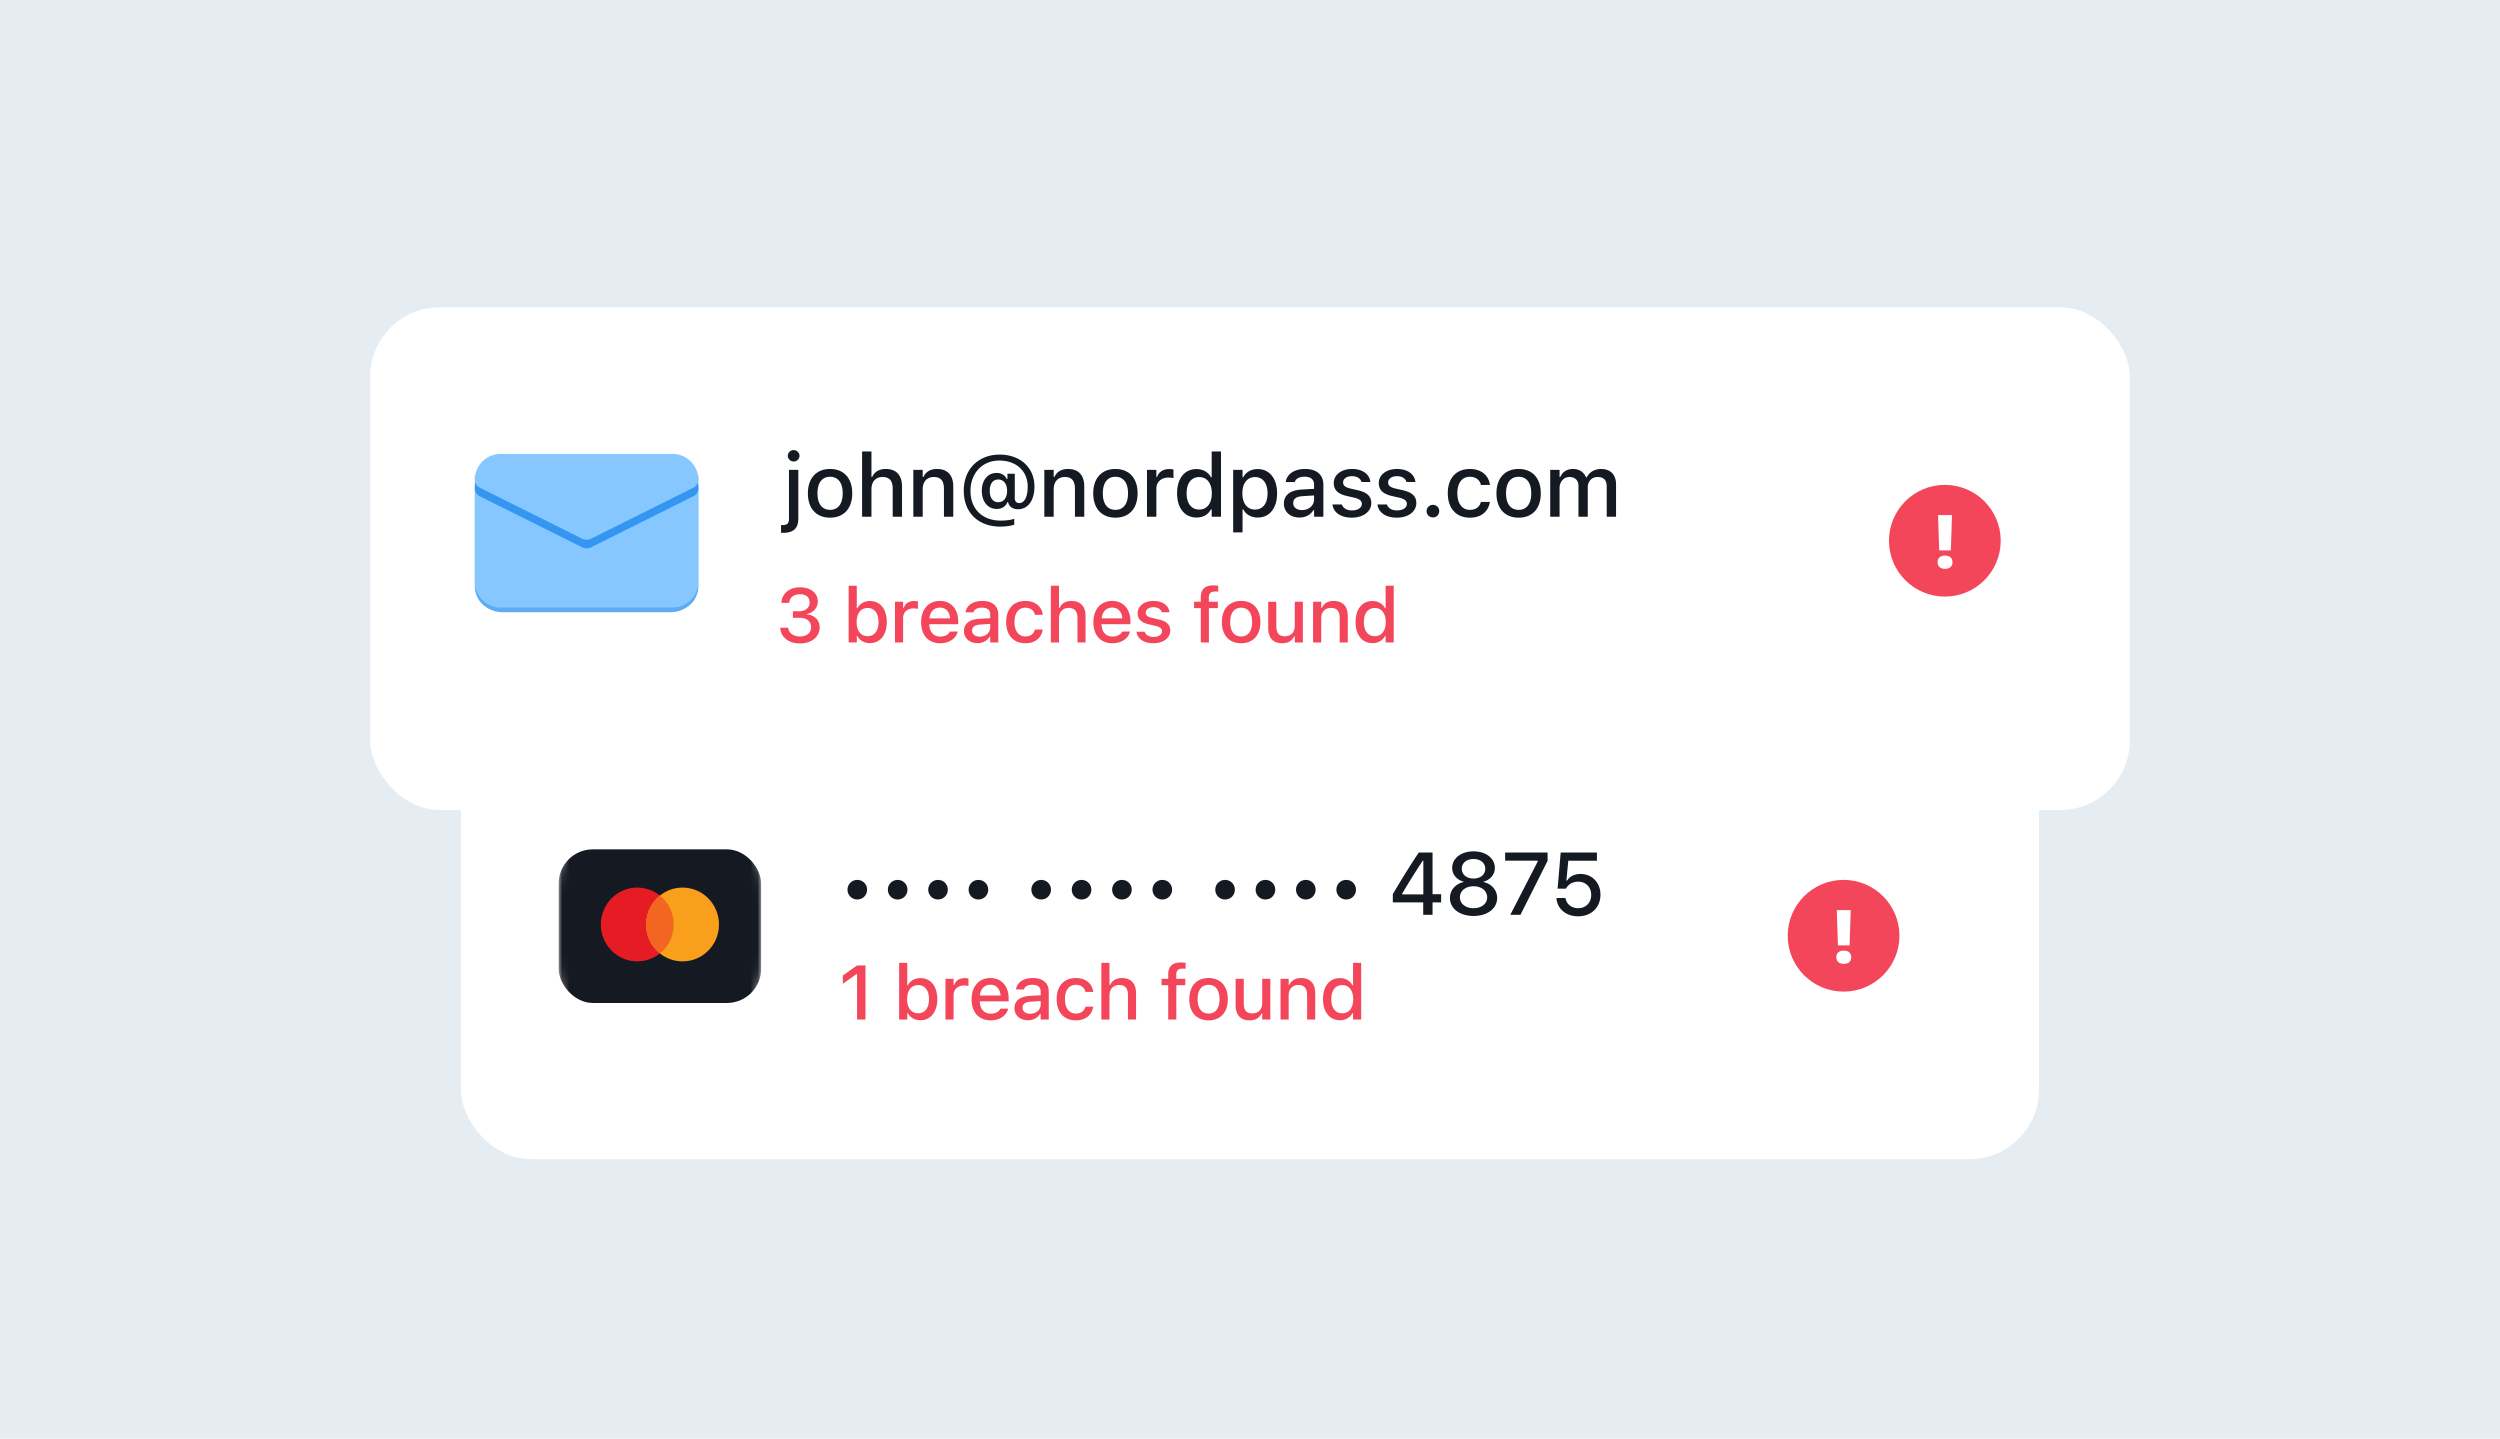 <svg width="358" height="206" viewBox="0 0 358 206" fill="none" xmlns="http://www.w3.org/2000/svg"><path fill="#E5ECF2" d="M0 0h358v206H0z"/><g filter="url(#filter0_d)"><rect x="65.998" y="101.998" width="226" height="62" rx="10" fill="#fff"/></g><mask id="a" maskUnits="userSpaceOnUse" x="80" y="118" width="29" height="29"><path d="M80 130.45c0-4.404 0-6.606.87-8.282a7.73 7.73 0 013.298-3.297C85.844 118 88.046 118 92.45 118h4.1c4.404 0 6.606 0 8.282.871a7.727 7.727 0 013.297 3.297c.871 1.676.871 3.878.871 8.282v4.1c0 4.404 0 6.606-.871 8.282a7.727 7.727 0 01-3.297 3.297c-1.676.871-3.878.871-8.282.871h-4.1c-4.404 0-6.606 0-8.282-.871a7.73 7.73 0 01-3.297-3.297C80 141.156 80 138.954 80 134.55v-4.1z" fill="#C4C4C4"/></mask><g mask="url(#a)"><rect x="79.999" y="121.626" width="29" height="22" rx="4.897" fill="#151922"/><path d="M91.26 137.671c2.881 0 5.218-2.367 5.218-5.286 0-2.92-2.337-5.286-5.218-5.286-2.882 0-5.219 2.366-5.219 5.286 0 2.919 2.337 5.286 5.219 5.286z" fill="#E61C24"/><path d="M97.741 137.671c2.882 0 5.218-2.366 5.218-5.286 0-2.919-2.336-5.286-5.218-5.286s-5.218 2.367-5.218 5.286c0 2.92 2.336 5.286 5.218 5.286z" fill="#F99F1B"/><path d="M94.501 128.249a5.3 5.3 0 00-1.978 4.139c0 1.613.729 3.138 1.978 4.139a5.303 5.303 0 001.979-4.139 5.3 5.3 0 00-1.979-4.139z" fill="#F26622"/></g><path d="M124.165 127.396c0-.773-.612-1.391-1.391-1.391h-.013c-.779 0-1.397.618-1.397 1.391v.012c0 .779.618 1.397 1.397 1.397h.013c.779 0 1.391-.618 1.391-1.397v-.012zm5.781 0c0-.773-.612-1.391-1.391-1.391h-.013c-.779 0-1.397.618-1.397 1.391v.012c0 .779.618 1.397 1.397 1.397h.013c.779 0 1.391-.618 1.391-1.397v-.012zm5.78 0c0-.773-.612-1.391-1.391-1.391h-.012c-.779 0-1.397.618-1.397 1.391v.012c0 .779.618 1.397 1.397 1.397h.012c.779 0 1.391-.618 1.391-1.397v-.012zm5.781 0c0-.773-.612-1.391-1.391-1.391h-.012c-.779 0-1.397.618-1.397 1.391v.012c0 .779.618 1.397 1.397 1.397h.012c.779 0 1.391-.618 1.391-1.397v-.012zm8.99 0c0-.773-.612-1.391-1.391-1.391h-.012c-.779 0-1.398.618-1.398 1.391v.012c0 .779.619 1.397 1.398 1.397h.012c.779 0 1.391-.618 1.391-1.397v-.012zm5.781 0c0-.773-.612-1.391-1.391-1.391h-.013c-.779 0-1.397.618-1.397 1.391v.012c0 .779.618 1.397 1.397 1.397h.013c.779 0 1.391-.618 1.391-1.397v-.012zm5.781 0c0-.773-.612-1.391-1.391-1.391h-.013c-.779 0-1.397.618-1.397 1.391v.012c0 .779.618 1.397 1.397 1.397h.013c.779 0 1.391-.618 1.391-1.397v-.012zm5.781 0c0-.773-.613-1.391-1.392-1.391h-.012c-.779 0-1.397.618-1.397 1.391v.012c0 .779.618 1.397 1.397 1.397h.012c.779 0 1.392-.618 1.392-1.397v-.012zm8.989 0c0-.773-.612-1.391-1.391-1.391h-.012c-.779 0-1.397.618-1.397 1.391v.012c0 .779.618 1.397 1.397 1.397h.012c.779 0 1.391-.618 1.391-1.397v-.012zm5.781 0c0-.773-.612-1.391-1.391-1.391h-.012c-.779 0-1.398.618-1.398 1.391v.012c0 .779.619 1.397 1.398 1.397h.012c.779 0 1.391-.618 1.391-1.397v-.012zm5.781 0c0-.773-.612-1.391-1.391-1.391h-.012c-.779 0-1.398.618-1.398 1.391v.012c0 .779.619 1.397 1.398 1.397H187c.779 0 1.391-.618 1.391-1.397v-.012zm5.781 0c0-.773-.612-1.391-1.391-1.391h-.013c-.779 0-1.397.618-1.397 1.391v.012c0 .779.618 1.397 1.397 1.397h.013c.779 0 1.391-.618 1.391-1.397v-.012zm9.633 3.604h1.335v-1.774h1.23v-1.175h-1.23v-5.972h-1.972a120.997 120.997 0 00-3.716 5.972v1.175h4.353V131zm-3.024-2.924v-.087a101.685 101.685 0 012.962-4.742h.08v4.829h-3.042zm10.226 3.091c1.985 0 3.382-1.063 3.382-2.578v-.013c0-1.125-.81-2.021-1.978-2.275v-.031c1.001-.284 1.65-1.032 1.65-1.978v-.012c0-1.367-1.273-2.368-3.054-2.368-1.774 0-3.054 1.001-3.054 2.368v.012c0 .946.656 1.694 1.657 1.978v.031c-1.168.254-1.978 1.15-1.978 2.275v.013c0 1.515 1.397 2.578 3.375 2.578zm0-5.36c-.995 0-1.681-.581-1.681-1.397v-.013c0-.816.686-1.385 1.681-1.385.996 0 1.682.569 1.682 1.385v.013c0 .816-.68 1.397-1.682 1.397zm0 4.247c-1.137 0-1.947-.649-1.947-1.552v-.012c0-.915.804-1.577 1.947-1.577 1.15 0 1.954.662 1.954 1.577v.012c0 .903-.81 1.552-1.954 1.552zm5.268.946h1.453l3.882-7.722v-1.199h-6.077v1.168h4.674v.099L216.275 131zm9.707.216c1.879 0 3.202-1.261 3.202-3.091v-.012c0-1.713-1.199-2.962-2.875-2.962-.822 0-1.521.347-1.898.946h-.105l.272-2.844h4.099v-1.174h-5.187l-.445 5.181h1.193a1.8 1.8 0 01.408-.52c.353-.321.816-.482 1.36-.482 1.076 0 1.855.779 1.855 1.88v.012c0 1.119-.766 1.904-1.867 1.904-.977 0-1.688-.624-1.805-1.41l-.006-.049h-1.299l.006.08c.124 1.447 1.336 2.541 3.092 2.541z" fill="#151922"/><path d="M122.734 146h1.203v-7.75h-1.203l-2.041 1.45v1.181l1.95-1.391h.091V146zm9.067.097c1.471 0 2.417-1.177 2.417-3.008v-.011c0-1.848-.935-3.013-2.417-3.013-.801 0-1.483.397-1.794 1.026h-.086v-3.212h-1.166V146h1.166v-.918h.086c.338.639.977 1.015 1.794 1.015zm-.328-.994c-.972 0-1.574-.768-1.574-2.014v-.011c0-1.246.602-2.014 1.574-2.014.972 0 1.558.763 1.558 2.014v.011c0 1.251-.586 2.014-1.558 2.014zm3.916.897h1.165v-3.486c0-.843.607-1.391 1.499-1.391.22 0 .419.027.628.07v-1.074a2.544 2.544 0 00-.51-.054c-.779 0-1.321.365-1.531.983h-.086v-.881h-1.165V146zm6.483.113c1.493 0 2.299-.86 2.492-1.628l.011-.048-1.123.005-.021.043c-.14.301-.586.672-1.332.672-.962 0-1.574-.65-1.595-1.767h4.135v-.409c0-1.751-.999-2.927-2.626-2.927-1.628 0-2.68 1.219-2.68 3.04v.006c0 1.847 1.031 3.013 2.739 3.013zm-.054-5.103c.79 0 1.375.505 1.467 1.547h-2.965c.102-1.004.703-1.547 1.498-1.547zm5.388 5.087c.773 0 1.385-.333 1.729-.924h.091V146h1.155v-3.991c0-1.224-.827-1.955-2.293-1.955-1.327 0-2.245.639-2.385 1.595l-.005.038h1.122l.006-.021c.139-.414.564-.65 1.208-.65.79 0 1.192.354 1.192.993v.516l-1.579.091c-1.391.086-2.175.693-2.175 1.735v.011c0 1.058.822 1.735 1.934 1.735zm-.774-1.784v-.01c0-.527.365-.817 1.171-.865l1.423-.091v.499c0 .752-.639 1.321-1.509 1.321-.628 0-1.085-.316-1.085-.854zm7.627 1.8c1.445 0 2.278-.779 2.487-1.912l.011-.049h-1.117l-.011.027c-.188.629-.639.962-1.37.962-.961 0-1.557-.785-1.557-2.074v-.01c0-1.257.585-2.031 1.557-2.031.774 0 1.246.43 1.375 1.005l.006.016 1.117-.005v-.027c-.161-1.134-1.037-1.961-2.503-1.961-1.703 0-2.739 1.155-2.739 3.003v.01c0 1.886 1.042 3.046 2.744 3.046zm3.653-.113h1.165v-3.421c0-.94.532-1.526 1.386-1.526.854 0 1.257.478 1.257 1.445V146h1.16v-3.776c0-1.391-.72-2.17-2.025-2.17-.848 0-1.407.376-1.692.999h-.086v-3.174h-1.165V146zm9.577 0h1.16v-4.915h1.284v-.918h-1.295v-.559c0-.59.253-.902.897-.902.183 0 .339.011.446.027v-.854a4.266 4.266 0 00-.687-.054c-1.214 0-1.805.57-1.805 1.73v.612h-.961v.918h.961V146zm5.78.113c1.708 0 2.755-1.144 2.755-3.024v-.011c0-1.88-1.053-3.024-2.755-3.024-1.708 0-2.761 1.15-2.761 3.024v.011c0 1.88 1.047 3.024 2.761 3.024zm0-.972c-1.005 0-1.569-.758-1.569-2.052v-.011c0-1.294.564-2.052 1.569-2.052.999 0 1.568.758 1.568 2.052v.011c0 1.289-.569 2.052-1.568 2.052zm5.87.972c.849 0 1.44-.365 1.719-.994h.091V146h1.161v-5.833h-1.161v3.421c0 .94-.499 1.526-1.434 1.526-.854 0-1.208-.478-1.208-1.445v-3.502h-1.166v3.776c0 1.38.682 2.17 1.998 2.17zm4.432-.113h1.165v-3.421c0-.94.532-1.526 1.386-1.526.854 0 1.257.478 1.257 1.445V146h1.16v-3.776c0-1.391-.72-2.17-2.025-2.17-.849 0-1.407.376-1.692.999h-.086v-.886h-1.165V146zm8.502.097c.817 0 1.456-.376 1.794-1.015h.092V146h1.16v-8.121h-1.16v3.212h-.092c-.311-.629-.993-1.026-1.794-1.026-1.482 0-2.417 1.165-2.417 3.013v.011c0 1.831.951 3.008 2.417 3.008zm.333-.994c-.977 0-1.563-.763-1.563-2.014v-.011c0-1.251.586-2.014 1.563-2.014.967 0 1.569.768 1.569 2.014v.011c0 1.246-.596 2.014-1.569 2.014z" fill="#F4465A"/><g filter="url(#filter1_d)"><rect x="53" y="42" width="252" height="72" rx="10" fill="#fff"/></g><path opacity=".8" d="M85.867 74.974a3.276 3.276 0 01-1.867.488 3.277 3.277 0 01-1.867-.488L68 68.017v15.988c0 .97.421 1.902 1.172 2.589.75.687 1.767 1.072 2.828 1.072h24c1.06 0 2.078-.385 2.828-1.072S100 84.976 100 84.004V68.018l-14.133 6.957z" fill="#3496F1"/><path d="M85.723 76.676a2.834 2.834 0 01-1.723.491 2.834 2.834 0 01-1.723-.491L68 69.668v13.646a3.694 3.694 0 003.692 3.688h24.616A3.694 3.694 0 00100 83.314V69.669l-14.277 7.007z" fill="#87C7FF"/><path d="M96.308 66.229H71.692a3.69 3.69 0 00-2.61 1.08A3.68 3.68 0 0068 69.912a1.287 1.287 0 00.615 1.106l14.77 7.368c.189.1.402.142.615.123.213.019.426-.024.615-.123l14.77-7.368a1.291 1.291 0 00.615-1.106 3.68 3.68 0 00-1.082-2.605 3.696 3.696 0 00-2.61-1.079z" fill="#3496F1"/><path d="M96.308 65H71.692a3.69 3.69 0 00-2.61 1.08A3.68 3.68 0 0068 68.683a1.287 1.287 0 00.615 1.106l14.77 7.368c.189.1.402.142.615.123.213.019.426-.024.615-.123l14.77-7.368a1.291 1.291 0 00.615-1.106 3.68 3.68 0 00-1.082-2.605A3.696 3.696 0 0096.308 65z" fill="#87C7FF"/><path d="M113.651 66.087a.841.841 0 00.841-.835.842.842 0 00-1.682 0 .84.84 0 00.841.835zM112.142 76.3c1.459 0 2.176-.63 2.176-2.01v-7.004h-1.335v6.998c0 .674-.266.91-.952.91h-.186v1.1c.081 0 .198.006.297.006zm6.727-2.17c1.966 0 3.172-1.317 3.172-3.48v-.013c0-2.164-1.212-3.481-3.172-3.481-1.966 0-3.178 1.323-3.178 3.48v.013c0 2.164 1.206 3.48 3.178 3.48zm0-1.12c-1.156 0-1.805-.87-1.805-2.36v-.013c0-1.49.649-2.362 1.805-2.362 1.15 0 1.805.872 1.805 2.362v.012c0 1.484-.655 2.362-1.805 2.362zm4.581.99h1.342v-3.938c0-1.082.612-1.756 1.595-1.756s1.447.55 1.447 1.663V74h1.335v-4.346c0-1.602-.828-2.498-2.331-2.498-.976 0-1.619.433-1.947 1.15h-.099v-3.654h-1.342V74zm7.339 0h1.342v-3.938c0-1.082.612-1.756 1.595-1.756s1.447.55 1.447 1.663V74h1.335v-4.346c0-1.602-.828-2.498-2.331-2.498-.977 0-1.62.433-1.947 1.15h-.099v-1.02h-1.342V74zm12.477 1.41c.735 0 1.44-.1 1.972-.272v-.86c-.371.167-1.15.272-1.929.272-2.64 0-4.334-1.663-4.334-4.253v-.013c0-2.535 1.713-4.334 4.118-4.334 2.429 0 4.074 1.503 4.074 3.735v.012c0 1.422-.464 2.343-1.193 2.343-.421 0-.656-.253-.656-.686v-3.512h-1.051v.748h-.105c-.241-.544-.791-.871-1.44-.871-1.262 0-2.127 1.038-2.127 2.534v.013c0 1.564.859 2.615 2.145 2.615.723 0 1.261-.34 1.521-.97h.105l.006.036c.118.594.668.977 1.398.977 1.446 0 2.361-1.261 2.361-3.258v-.012c0-2.69-2.034-4.557-4.97-4.557-3.055 0-5.15 2.096-5.15 5.15v.013c0 3.134 2.052 5.15 5.255 5.15zm-.328-3.493c-.748 0-1.206-.619-1.206-1.62v-.013c0-1.014.452-1.62 1.218-1.62.773 0 1.268.631 1.268 1.62v.013c0 .989-.495 1.62-1.28 1.62zM149.547 74h1.342v-3.938c0-1.082.612-1.756 1.595-1.756s1.447.55 1.447 1.663V74h1.335v-4.346c0-1.602-.828-2.498-2.331-2.498-.977 0-1.62.433-1.947 1.15h-.099v-1.02h-1.342V74zm10.183.13c1.966 0 3.172-1.317 3.172-3.48v-.013c0-2.164-1.212-3.481-3.172-3.481-1.966 0-3.178 1.323-3.178 3.48v.013c0 2.164 1.206 3.48 3.178 3.48zm0-1.12c-1.156 0-1.805-.87-1.805-2.36v-.013c0-1.49.649-2.362 1.805-2.362 1.15 0 1.805.872 1.805 2.362v.012c0 1.484-.655 2.362-1.805 2.362zm4.52.99h1.341v-4.012c0-.971.699-1.602 1.725-1.602a3.5 3.5 0 01.723.08V67.23a2.95 2.95 0 00-.587-.062c-.896 0-1.521.42-1.762 1.132h-.099v-1.014h-1.341V74zm7.091.111c.94 0 1.676-.433 2.065-1.168h.105V74h1.336v-9.348h-1.336v3.697h-.105c-.359-.723-1.144-1.18-2.065-1.18-1.706 0-2.782 1.341-2.782 3.468v.012c0 2.108 1.094 3.462 2.782 3.462zm.383-1.144c-1.125 0-1.799-.877-1.799-2.318v-.012c0-1.44.674-2.319 1.799-2.319 1.113 0 1.806.884 1.806 2.319v.012c0 1.434-.687 2.319-1.806 2.319zm4.866 3.271h1.342v-3.301h.099c.358.723 1.143 1.174 2.065 1.174 1.706 0 2.782-1.335 2.782-3.462v-.012c0-2.115-1.088-3.469-2.782-3.469-.94 0-1.676.44-2.065 1.175h-.099v-1.057h-1.342v8.952zm3.129-3.27c-1.119 0-1.812-.885-1.812-2.319v-.012c0-1.435.693-2.319 1.812-2.319 1.119 0 1.792.872 1.792 2.319v.012c0 1.44-.673 2.319-1.792 2.319zm6.362 1.143c.89 0 1.595-.383 1.99-1.063h.105V74h1.33v-4.594c0-1.41-.952-2.25-2.64-2.25-1.527 0-2.585.736-2.745 1.836l-.006.043h1.292l.006-.024c.161-.476.649-.748 1.391-.748.909 0 1.372.408 1.372 1.143V70l-1.817.105c-1.602.099-2.504.798-2.504 1.997v.012c0 1.218.946 1.997 2.226 1.997zm-.891-2.052v-.013c0-.606.421-.94 1.348-.995l1.638-.105v.575c0 .865-.735 1.52-1.737 1.52-.723 0-1.249-.364-1.249-.982zm8.396 2.07c1.595 0 2.782-.846 2.782-2.089v-.012c0-.97-.618-1.521-1.91-1.824l-1.063-.241c-.755-.18-1.064-.44-1.064-.86v-.012c0-.538.532-.902 1.268-.902.754 0 1.23.352 1.36.822v.012h1.28v-.006c-.118-1.094-1.101-1.861-2.634-1.861-1.521 0-2.609.84-2.609 2.01v.005c0 .983.587 1.558 1.855 1.85l1.069.246c.779.18 1.094.464 1.094.884v.013c0 .55-.575.927-1.403.927-.798 0-1.286-.34-1.453-.847l-.006-.006h-1.342v.006c.13 1.125 1.156 1.886 2.776 1.886zm6.449 0c1.595 0 2.782-.846 2.782-2.089v-.012c0-.97-.618-1.521-1.91-1.824l-1.064-.241c-.754-.18-1.063-.44-1.063-.86v-.012c0-.538.531-.902 1.267-.902.754 0 1.23.352 1.36.822v.012h1.28v-.006c-.117-1.094-1.1-1.861-2.634-1.861-1.521 0-2.609.84-2.609 2.01v.005c0 .983.588 1.558 1.855 1.85l1.07.246c.779.18 1.094.464 1.094.884v.013c0 .55-.575.927-1.403.927-.798 0-1.286-.34-1.453-.847l-.007-.006h-1.341v.006c.13 1.125 1.156 1.886 2.776 1.886zm5.162-.036a.887.887 0 00.903-.897.888.888 0 00-.903-.902.893.893 0 00-.908.902c0 .501.395.897.908.897zm5.287.037c1.663 0 2.621-.897 2.862-2.201l.012-.056h-1.285l-.013.031c-.216.724-.736 1.107-1.576 1.107-1.107 0-1.793-.903-1.793-2.387v-.012c0-1.447.674-2.337 1.793-2.337.89 0 1.434.495 1.582 1.156l.007.019 1.285-.007v-.03c-.185-1.305-1.193-2.257-2.881-2.257-1.959 0-3.153 1.33-3.153 3.456v.012c0 2.17 1.2 3.506 3.16 3.506zm6.986 0c1.966 0 3.172-1.317 3.172-3.48v-.013c0-2.164-1.212-3.481-3.172-3.481-1.966 0-3.178 1.323-3.178 3.48v.013c0 2.164 1.206 3.48 3.178 3.48zm0-1.12c-1.156 0-1.805-.87-1.805-2.36v-.013c0-1.49.649-2.362 1.805-2.362 1.15 0 1.805.872 1.805 2.362v.012c0 1.484-.655 2.362-1.805 2.362zm4.52.99h1.341v-4.124c0-.878.6-1.57 1.41-1.57.791 0 1.292.482 1.292 1.249V74h1.335v-4.247c0-.81.563-1.447 1.416-1.447.878 0 1.298.457 1.298 1.385V74h1.336v-4.63c0-1.398-.791-2.214-2.145-2.214-.934 0-1.707.476-2.047 1.2h-.105c-.297-.724-.946-1.2-1.861-1.2-.878 0-1.533.427-1.83 1.162h-.099v-1.032h-1.341V74z" fill="#151922"/><path d="M114.565 92.145c1.644 0 2.81-.956 2.81-2.288v-.01c0-1.086-.763-1.773-1.902-1.875v-.027c.945-.199 1.633-.843 1.633-1.805v-.01c0-1.198-1.01-2.025-2.551-2.025-1.515 0-2.546.864-2.664 2.17l-.006.058h1.128l.006-.053c.075-.73.676-1.187 1.536-1.187.875 0 1.38.44 1.38 1.192v.01c0 .72-.602 1.242-1.488 1.242h-.907v.934h.945c1.031 0 1.665.489 1.665 1.364v.011c0 .763-.639 1.295-1.585 1.295-.961 0-1.611-.495-1.686-1.198l-.005-.054h-1.15l.005.065c.103 1.283 1.182 2.191 2.836 2.191zm10.007-.048c1.472 0 2.417-1.177 2.417-3.008v-.01c0-1.848-.934-3.014-2.417-3.014-.8 0-1.482.397-1.794 1.026h-.086v-3.212h-1.165V92h1.165v-.918h.086c.339.639.978 1.015 1.794 1.015zm-.327-.994c-.973 0-1.574-.768-1.574-2.014v-.01c0-1.247.601-2.015 1.574-2.015.972 0 1.557.763 1.557 2.014v.01c0 1.252-.585 2.015-1.557 2.015zm3.915.897h1.166v-3.486c0-.843.607-1.391 1.498-1.391.221 0 .419.027.629.07v-1.074a2.553 2.553 0 00-.51-.054c-.779 0-1.322.365-1.531.983h-.086v-.881h-1.166V92zm6.483.113c1.494 0 2.299-.86 2.493-1.628l.01-.048-1.122.005-.022.043c-.139.301-.585.672-1.332.672-.961 0-1.573-.65-1.595-1.767h4.136v-.409c0-1.75-.999-2.927-2.627-2.927-1.627 0-2.68 1.22-2.68 3.04v.006c0 1.847 1.031 3.013 2.739 3.013zm-.053-5.103c.789 0 1.375.505 1.466 1.547h-2.965c.102-1.004.704-1.547 1.499-1.547zm5.387 5.087c.774 0 1.386-.333 1.73-.924h.091V92h1.155v-3.99c0-1.225-.827-1.956-2.294-1.956-1.326 0-2.245.64-2.384 1.595l-.006.038h1.123l.005-.022c.14-.413.564-.65 1.209-.65.789 0 1.192.355 1.192.994v.516l-1.579.091c-1.391.086-2.175.693-2.175 1.735v.01c0 1.059.821 1.736 1.933 1.736zm-.773-1.783v-.011c0-.527.365-.817 1.171-.865l1.423-.091v.5c0 .751-.639 1.32-1.509 1.32-.629 0-1.085-.316-1.085-.853zm7.627 1.799c1.445 0 2.277-.779 2.487-1.912l.01-.049h-1.117l-.01.027c-.188.629-.64.962-1.37.962-.962 0-1.558-.785-1.558-2.074v-.01c0-1.257.586-2.03 1.558-2.03.773 0 1.246.43 1.375 1.004l.005.016 1.117-.005v-.027c-.161-1.134-1.036-1.96-2.502-1.96-1.703 0-2.74 1.154-2.74 3.002v.01c0 1.886 1.042 3.046 2.745 3.046zm3.652-.113h1.166v-3.421c0-.94.532-1.526 1.386-1.526.854 0 1.257.478 1.257 1.445V92h1.16v-3.776c0-1.391-.72-2.17-2.025-2.17-.849 0-1.407.376-1.692 1h-.086v-3.175h-1.166V92zm8.825.113c1.494 0 2.299-.86 2.493-1.628l.01-.048-1.122.005-.022.043c-.139.301-.585.672-1.332.672-.961 0-1.574-.65-1.595-1.767h4.136v-.409c0-1.75-.999-2.927-2.627-2.927-1.627 0-2.68 1.22-2.68 3.04v.006c0 1.847 1.031 3.013 2.739 3.013zm-.053-5.103c.789 0 1.375.505 1.466 1.547h-2.965c.102-1.004.704-1.547 1.499-1.547zm5.908 5.103c1.386 0 2.417-.736 2.417-1.816v-.01c0-.844-.537-1.322-1.66-1.585l-.923-.21c-.656-.155-.924-.38-.924-.746v-.01c0-.468.462-.785 1.101-.785.655 0 1.069.306 1.181.715v.01h1.112v-.005c-.102-.95-.956-1.617-2.288-1.617-1.321 0-2.266.73-2.266 1.746v.005c0 .854.51 1.354 1.611 1.606l.929.215c.677.156.951.403.951.768v.01c0 .479-.5.806-1.219.806-.693 0-1.118-.295-1.263-.735l-.005-.006h-1.166v.006c.113.977 1.005 1.638 2.412 1.638zm6.79-.113h1.16v-4.915h1.283v-.918h-1.294v-.559c0-.59.252-.902.897-.902.183 0 .338.01.446.027v-.854a4.269 4.269 0 00-.688-.054c-1.214 0-1.804.57-1.804 1.73v.612h-.962v.918h.962V92zm5.779.113c1.708 0 2.755-1.144 2.755-3.024v-.01c0-1.88-1.052-3.025-2.755-3.025-1.708 0-2.761 1.15-2.761 3.024v.01c0 1.88 1.048 3.025 2.761 3.025zm0-.972c-1.004 0-1.568-.758-1.568-2.052v-.01c0-1.295.564-2.053 1.568-2.053.999 0 1.568.758 1.568 2.052v.01c0 1.29-.569 2.053-1.568 2.053zm5.871.972c.849 0 1.439-.365 1.719-.994h.091V92h1.16v-5.833h-1.16v3.421c0 .94-.5 1.526-1.434 1.526-.854 0-1.209-.478-1.209-1.445v-3.502h-1.165v3.776c0 1.38.682 2.17 1.998 2.17zm4.431-.113h1.166v-3.421c0-.94.532-1.526 1.386-1.526.854 0 1.256.478 1.256 1.445V92h1.161v-3.776c0-1.391-.72-2.17-2.025-2.17-.849 0-1.408.376-1.692 1h-.086v-.887h-1.166V92zm8.503.097c.816 0 1.455-.376 1.794-1.015h.091V92h1.16v-8.121h-1.16v3.212h-.091c-.312-.629-.994-1.026-1.794-1.026-1.483 0-2.417 1.166-2.417 3.013v.01c0 1.832.951 3.009 2.417 3.009zm.333-.994c-.978 0-1.563-.763-1.563-2.014v-.01c0-1.252.585-2.015 1.563-2.015.967 0 1.568.768 1.568 2.014v.01c0 1.247-.596 2.015-1.568 2.015z" fill="#F4465A"/><circle cx="278.502" cy="77.434" r="8" fill="#F4465A"/><path d="M277.695 78.814h1.666l.167-5.052h-2l.167 5.052zm.833 2.645c.672 0 1.068-.349 1.068-.948 0-.604-.396-.953-1.068-.953s-1.063.35-1.063.953c0 .6.391.948 1.063.948z" fill="#fff"/><circle cx="264" cy="134" r="8" fill="#F4465A"/><path d="M263.193 135.38h1.667l.166-5.052h-2l.167 5.052zm.833 2.646c.672 0 1.068-.349 1.068-.948 0-.604-.396-.953-1.068-.953s-1.062.349-1.062.953c0 .599.39.948 1.062.948z" fill="#fff"/><defs><filter id="filter0_d" x="65.998" y="101.998" width="226" height="64" filterUnits="userSpaceOnUse" color-interpolation-filters="sRGB"><feFlood flood-opacity="0" result="BackgroundImageFix"/><feColorMatrix in="SourceAlpha" values="0 0 0 0 0 0 0 0 0 0 0 0 0 0 0 0 0 0 127 0" result="hardAlpha"/><feOffset dy="2"/><feComposite in2="hardAlpha" operator="out"/><feColorMatrix values="0 0 0 0 0 0 0 0 0 0 0 0 0 0 0 0 0 0 0.05 0"/><feBlend in2="BackgroundImageFix" result="effect1_dropShadow"/><feBlend in="SourceGraphic" in2="effect1_dropShadow" result="shape"/></filter><filter id="filter1_d" x="53" y="42" width="252" height="74" filterUnits="userSpaceOnUse" color-interpolation-filters="sRGB"><feFlood flood-opacity="0" result="BackgroundImageFix"/><feColorMatrix in="SourceAlpha" values="0 0 0 0 0 0 0 0 0 0 0 0 0 0 0 0 0 0 127 0" result="hardAlpha"/><feOffset dy="2"/><feComposite in2="hardAlpha" operator="out"/><feColorMatrix values="0 0 0 0 0.949 0 0 0 0 0.949 0 0 0 0 0.949 0 0 0 1 0"/><feBlend in2="BackgroundImageFix" result="effect1_dropShadow"/><feBlend in="SourceGraphic" in2="effect1_dropShadow" result="shape"/></filter></defs></svg>